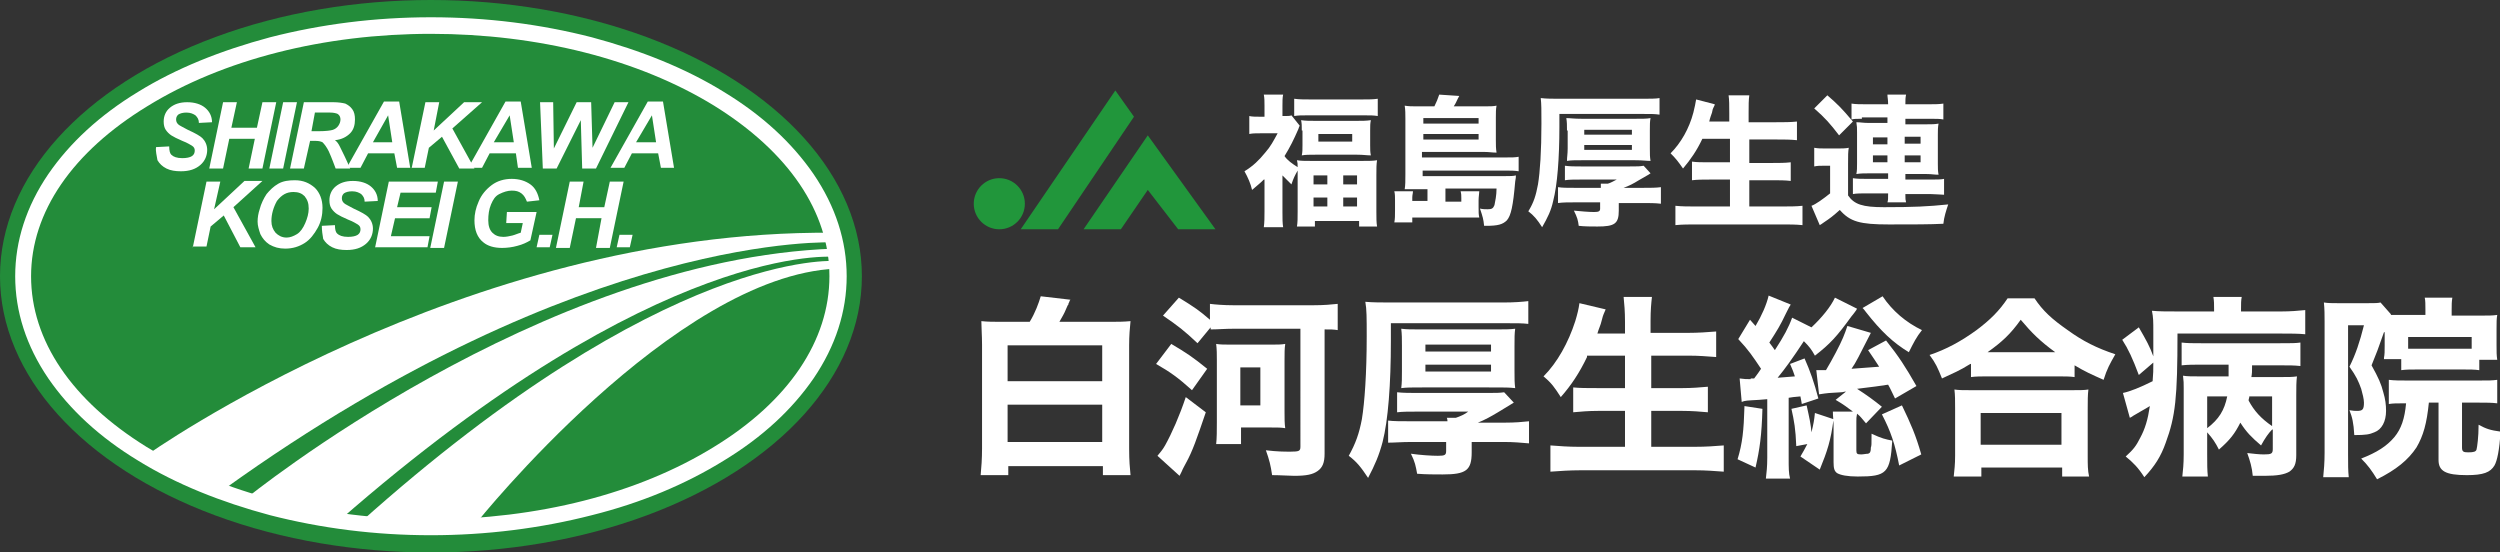 <?xml version="1.0" encoding="utf-8"?>
<!-- Generator: Adobe Illustrator 19.1.0, SVG Export Plug-In . SVG Version: 6.00 Build 0)  -->
<svg version="1.1" id="レイヤー_1" xmlns="http://www.w3.org/2000/svg" xmlns:xlink="http://www.w3.org/1999/xlink" x="0px"
	 y="0px" viewBox="0 0 362 80" style="enable-background:new 0 0 362 80;" xml:space="preserve">
<rect x="0" y="0" width="362" height="80" fill="#333333" stroke="none"/>
<style type="text/css">
	.st0{opacity:0.9;}
	.st1{fill:#21963B;}
	.st2{fill:#FFFFFF;}
</style>
<g>
	<g class="st0">
		<ellipse class="st1" cx="62.4" cy="40" rx="62.4" ry="40"/>
	</g>
	<g>
		<path class="st2" d="M62.4,77.5c-8.1,0-15.9-1-23.3-2.9C32,72.7,25.5,70.1,20,66.7c-5.6-3.4-9.9-7.4-13-11.9
			C3.8,50.1,2.2,45.1,2.2,40c0-5.1,1.6-10.1,4.8-14.8c3.1-4.5,7.4-8.5,13-11.9C25.5,9.9,32,7.3,39.1,5.4c7.4-1.9,15.2-2.9,23.3-2.9
			s15.9,1,23.3,2.9c7.1,1.9,13.6,4.5,19.1,7.9c5.6,3.4,9.9,7.4,13,11.9c3.2,4.7,4.8,9.7,4.8,14.8c0,5.1-1.6,10.1-4.8,14.8
			c-3.1,4.5-7.4,8.5-13,11.9c-5.5,3.4-11.9,6.1-19.1,7.9C78.3,76.5,70.4,77.5,62.4,77.5z M62.4,4.9c-15.5,0-30.1,3.7-41.1,10.5
			C10.5,22,4.5,30.7,4.5,40c0,9.3,5.9,18,16.7,24.7c11,6.7,25.6,10.5,41.1,10.5c15.5,0,30.1-3.7,41.1-10.5
			c10.8-6.6,16.7-15.4,16.7-24.7c0-9.3-5.9-18-16.7-24.7C92.5,8.6,77.9,4.9,62.4,4.9z"/>
	</g>
	<g>
		<path class="st2" d="M21.1,66c0,0,45.9-32.7,99.4-32.3l0.3,1.4c0,0-36.1-1.8-88.3,35.7L21.1,66z"/>
	</g>
	<g>
		<path class="st2" d="M35.6,72.2c0,0,42.7-34.7,85.2-36.2l0.1,1.2c0,0-25.2-2.6-71.8,38.2L35.6,72.2z"/>
	</g>
	<g>
		<path class="st2" d="M120.9,37.8c0,0-24.4-1.9-68.9,38l17-0.1c0,0,28.6-35.8,52.1-36.8L120.9,37.8z"/>
	</g>
	<g>
		<path class="st2" d="M22.6,21.3l1.9-0.1c0,0.6,0.1,1,0.3,1.2c0.3,0.3,0.8,0.5,1.6,0.5c0.6,0,1.1-0.1,1.4-0.3
			c0.3-0.2,0.4-0.5,0.4-0.8c0-0.3-0.1-0.5-0.4-0.7c-0.2-0.1-0.6-0.4-1.4-0.7c-0.7-0.3-1.3-0.6-1.6-0.8c-0.3-0.2-0.6-0.5-0.8-0.8
			s-0.3-0.7-0.3-1.2c0-0.8,0.3-1.5,0.9-2c0.6-0.5,1.4-0.8,2.5-0.8c1.1,0,2,0.3,2.6,0.8c0.6,0.5,1,1.2,1,2.1l-1.9,0.1
			c0-0.5-0.2-0.8-0.5-1.1c-0.3-0.2-0.7-0.4-1.3-0.4c-0.5,0-0.9,0.1-1.2,0.3c-0.2,0.2-0.3,0.4-0.3,0.7c0,0.3,0.1,0.5,0.3,0.7
			c0.2,0.2,0.7,0.4,1.4,0.8c1.1,0.5,1.8,0.9,2.1,1.2c0.4,0.4,0.7,1,0.7,1.7c0,0.8-0.3,1.6-1,2.2c-0.7,0.6-1.6,0.9-2.8,0.9
			c-0.8,0-1.5-0.1-2.1-0.4c-0.6-0.3-1-0.7-1.3-1.2C22.7,22.5,22.5,21.9,22.6,21.3z"/>
		<path class="st2" d="M36.9,20.1h-3.7l-0.9,4.3h-2l2-9.6h2l-0.8,3.7h3.7l0.8-3.7h2l-2,9.6h-2L36.9,20.1z"/>
		<path class="st2" d="M39,24.4l2-9.6h2l-2,9.6H39z"/>
		<path class="st2" d="M44,24.4h-2l2-9.6h4.3c0.7,0,1.3,0.1,1.7,0.2c0.4,0.2,0.7,0.4,1,0.8s0.4,0.9,0.4,1.5c0,0.8-0.2,1.5-0.7,2
			c-0.5,0.5-1.2,0.9-2.2,1c0.3,0.2,0.5,0.5,0.7,0.9c0.4,0.8,0.9,1.8,1.5,3.2h-2.1c-0.2-0.5-0.5-1.4-1-2.5c-0.3-0.6-0.6-1-0.9-1.3
			c-0.2-0.1-0.5-0.2-1-0.2h-0.8L44,24.4z M45.1,19h1c1.1,0,1.8-0.1,2.1-0.2c0.3-0.1,0.6-0.3,0.8-0.6s0.3-0.6,0.3-0.9
			c0-0.3-0.1-0.6-0.4-0.8c-0.2-0.1-0.6-0.2-1.1-0.2h-2.2L45.1,19z"/>
		<path class="st2" d="M57.1,22.2h-3.8l-1.1,2.1h-2l5.4-9.6h2.2l1.6,9.6h-1.9L57.1,22.2z M56.8,20.6l-0.6-3.9L54,20.6H56.8z"/>
		<path class="st2" d="M59.6,24.4l2-9.6h2l-0.8,4.1l4.4-4.1h2.6l-4.3,3.8l3.2,5.8h-2.2L64,19.8l-1.9,1.6l-0.6,2.9H59.6z"/>
		<path class="st2" d="M74.7,22.2h-3.8l-1.1,2.1h-2l5.4-9.6h2.2l1.6,9.6H75L74.7,22.2z M74.4,20.6l-0.6-3.9l-2.3,3.9H74.4z"/>
		<path class="st2" d="M86.3,24.4h-2l-0.2-7l-3.5,7h-2l-0.4-9.6h1.9l0.1,6.7l3.3-6.7h2.1l0.2,6.6l3.2-6.6H91L86.3,24.4z"/>
		<path class="st2" d="M95.3,22.2h-3.8l-1.1,2.1h-2l5.4-9.6h2.2l1.6,9.6h-1.9L95.3,22.2z M95,20.6l-0.6-3.9l-2.3,3.9H95z"/>
		<path class="st2" d="M27.9,35.9l2-9.6h2L31,30.3l4.4-4.1h2.6L33.8,30l3.2,5.8h-2.2l-2.4-4.6l-1.9,1.6l-0.6,2.9H27.9z"/>
		<path class="st2" d="M37.3,32.1c0-0.6,0.1-1.2,0.3-1.8c0.2-0.8,0.6-1.6,1-2.2c0.5-0.6,1-1.1,1.7-1.5c0.7-0.4,1.5-0.5,2.4-0.5
			c1.2,0,2.1,0.4,2.9,1.1c0.7,0.7,1.1,1.7,1.1,2.9c0,1-0.2,2-0.7,2.9c-0.5,0.9-1.1,1.7-1.9,2.2c-0.8,0.5-1.7,0.8-2.8,0.8
			c-0.9,0-1.6-0.2-2.3-0.6c-0.6-0.4-1-0.9-1.3-1.5C37.5,33.3,37.3,32.7,37.3,32.1z M39.3,32c0,0.7,0.2,1.2,0.6,1.7
			c0.4,0.4,0.9,0.7,1.6,0.7c0.5,0,1-0.2,1.5-0.5s0.9-0.9,1.2-1.6s0.5-1.4,0.5-2.1c0-0.8-0.2-1.3-0.6-1.8c-0.4-0.4-0.9-0.6-1.6-0.6
			c-1,0-1.7,0.4-2.4,1.3C39.6,30,39.3,31,39.3,32z"/>
		<path class="st2" d="M46.6,32.7l1.9-0.1c0,0.6,0.1,1,0.3,1.2c0.3,0.3,0.8,0.5,1.6,0.5c0.6,0,1.1-0.1,1.4-0.3
			c0.3-0.2,0.4-0.5,0.4-0.8c0-0.3-0.1-0.5-0.4-0.7c-0.2-0.1-0.6-0.4-1.4-0.7c-0.7-0.3-1.3-0.6-1.6-0.8c-0.3-0.2-0.6-0.5-0.8-0.8
			s-0.3-0.7-0.3-1.2c0-0.8,0.3-1.5,0.9-2c0.6-0.5,1.4-0.8,2.5-0.8c1.1,0,2,0.3,2.6,0.8c0.6,0.5,1,1.2,1,2.1l-1.9,0.1
			c0-0.5-0.2-0.8-0.5-1.1c-0.3-0.2-0.7-0.4-1.3-0.4c-0.5,0-0.9,0.1-1.2,0.3c-0.2,0.2-0.3,0.4-0.3,0.7c0,0.3,0.1,0.5,0.3,0.7
			c0.2,0.2,0.7,0.4,1.4,0.8c1.1,0.5,1.8,0.9,2.1,1.2c0.4,0.4,0.7,1,0.7,1.7c0,0.8-0.3,1.6-1,2.2c-0.7,0.6-1.6,0.9-2.8,0.9
			c-0.8,0-1.5-0.1-2.1-0.4c-0.6-0.3-1-0.7-1.3-1.2C46.7,34,46.6,33.4,46.6,32.7z"/>
		<path class="st2" d="M54.3,35.9l2-9.6h7.1l-0.3,1.6H58L57.5,30h5l-0.3,1.6h-5l-0.6,2.6h5.6l-0.3,1.6H54.3z"/>
		<path class="st2" d="M62.3,35.9l2-9.6h2l-2,9.6H62.3z"/>
		<path class="st2" d="M73.4,30.7h4.3l-0.9,4.1c-0.5,0.3-1.1,0.6-1.9,0.8c-0.7,0.2-1.5,0.3-2.2,0.3c-1.2,0-2.1-0.3-2.7-0.8
			c-0.9-0.7-1.3-1.8-1.3-3.2c0-0.9,0.2-1.8,0.6-2.7c0.4-1,1.1-1.8,1.9-2.4c0.8-0.6,1.8-0.9,2.9-0.9c1.1,0,2,0.3,2.7,0.8
			c0.7,0.5,1.1,1.3,1.3,2.3l-1.8,0.2c-0.2-0.5-0.4-0.9-0.8-1.2c-0.4-0.3-0.8-0.4-1.4-0.4c-0.6,0-1.2,0.2-1.8,0.5s-0.9,0.8-1.2,1.5
			c-0.3,0.7-0.4,1.5-0.4,2.3c0,0.8,0.2,1.4,0.6,1.8c0.4,0.4,0.9,0.6,1.6,0.6c0.4,0,0.9-0.1,1.3-0.2c0.4-0.1,0.8-0.3,1.2-0.4l0.3-1.4
			h-2.4L73.4,30.7z"/>
		<path class="st2" d="M78.1,34h1.9l-0.4,1.8h-1.9L78.1,34z"/>
		<path class="st2" d="M87.1,31.6h-3.7l-0.9,4.3h-2l2-9.6h2L83.8,30h3.7l0.8-3.7h2l-2,9.6h-2L87.1,31.6z"/>
		<path class="st2" d="M89.7,34h1.9l-0.4,1.8h-1.9L89.7,34z"/>
	</g>
</g>
<g>
	<g id="XMLID_2_">
		<g>
			<g>
				<polygon class="st1" points="161.5,13.1 164.2,16.9 153.2,33.2 147.8,33.2 				"/>
			</g>
			<g>
				<polygon class="st1" points="166.2,19.6 176,33.2 170.6,33.2 166.2,27.5 162.3,33.2 156.9,33.2 				"/>
			</g>
		</g>
	</g>
	<g>
		<circle class="st1" cx="144.7" cy="29.5" r="3.7"/>
	</g>
</g>
<g>
	<g>
		<path class="st2" d="M183,26c-0.6,0.6-0.9,0.8-1.7,1.5c-0.2-0.9-0.6-1.8-1.1-2.7c1.3-0.8,2.1-1.6,3-2.7c0.8-0.9,1.2-1.7,1.8-2.8
			h-2.5c-0.7,0-1.1,0-1.6,0.1v-2.6c0.4,0.1,0.9,0.1,1.5,0.1h0.7v-1.6c0-0.6,0-1.1-0.1-1.6h2.8c-0.1,0.4-0.1,1-0.1,1.6v1.5h0.3
			c0.5,0,0.8,0,1-0.1l1.2,1.5c-0.1,0.2-0.1,0.2-0.2,0.5c-0.7,1.6-1.2,2.6-2,3.9c0.4,0.6,1.1,1.1,1.9,1.6c0-0.5,0-0.6-0.1-1
			c0.6,0.1,1.1,0.1,2.1,0.1h7.3c1,0,1.6,0,2.2-0.1c-0.1,0.6-0.1,1.2-0.1,2.2v5.2c0,1,0,1.6,0.1,2.2h-2.6v-0.8h-6.4v0.8h-2.6
			c0.1-0.6,0.1-1.2,0.1-2.2v-5.2c0-0.1,0-0.3,0-0.7c-0.4,0.7-0.6,1.1-0.9,2c-0.6-0.6-0.8-0.8-1.3-1.3v5.3c0,1,0,1.6,0.1,2.2h-2.8
			c0.1-0.7,0.1-1.5,0.1-2.3V26z M187.4,14.3c0.7,0.1,1.4,0.1,2.3,0.1h7.5c1,0,1.6,0,2.3-0.1v2.5c-0.6-0.1-1.1-0.1-2-0.1h-8.1
			c-0.9,0-1.4,0-2,0.1V14.3z M188.5,18.9c0-0.7,0-1-0.1-1.5c0.6,0.1,1.2,0.1,2,0.1h6.1c0.8,0,1.3,0,2-0.1c-0.1,0.5-0.1,0.8-0.1,1.5
			V21c0,0.7,0,1,0.1,1.5c-0.6,0-1.1-0.1-2-0.1h-6c-0.8,0-1.5,0-2,0.1c0.1-0.5,0.1-0.8,0.1-1.5V18.9z M190.2,26.7h2v-1.3h-2V26.7z
			 M190.2,29.9h2v-1.3h-2V29.9z M190.9,20.5h4.9v-1.1h-4.9V20.5z M194.5,26.7h2v-1.3h-2V26.7z M194.5,29.9h2v-1.3h-2V29.9z"/>
	</g>
	<g>
		<path class="st2" d="M206.7,27.4H205c-0.7,0-1,0-1.6,0c0.1-0.6,0.1-1.2,0.1-2.2v-8c0-0.7,0-1.3-0.1-1.9c0.6,0.1,1,0.1,1.8,0.1h2.5
			c0.3-0.6,0.5-1.1,0.7-1.7l2.9,0.2c-0.3,0.5-0.5,1.1-0.8,1.5h4.4c0.9,0,1.3,0,1.8-0.1c-0.1,0.5-0.1,1-0.1,1.7v3.3
			c0,0.7,0,1.2,0.1,1.8c-0.6,0-1.1-0.1-1.8-0.1h-9v0.8H218c0.9,0,1.4,0,1.9-0.1v2.1c-0.6-0.1-1.2-0.1-2-0.1h-11.9v0.8H218
			c0.7,0,1.1,0,1.5-0.1c0,0.2,0,0.4-0.1,0.9c-0.3,3.5-0.6,4.9-1.2,5.6c-0.6,0.6-1.3,0.8-3,0.8c-0.1,0-0.2,0-0.3,0
			c-0.1-1-0.2-1.3-0.6-2.5c0.4,0.1,0.8,0.1,1.1,0.1c0.6,0,0.8-0.1,1-0.6c0.1-0.5,0.3-1.4,0.3-2.4h-7.4v1.9h2.3v-0.5
			c0-0.4,0-0.6-0.1-1h2.7c0,0.3-0.1,0.8-0.1,1.3v1c0,0.8,0,1,0.1,1.5c-0.6,0-0.6,0-1.4,0c-0.3,0-0.3,0-1,0h-7.3v0.7h-2.6
			c0.1-0.5,0.1-1,0.1-1.7v-1.5c0-0.5,0-0.9-0.1-1.3h2.7c0,0.3-0.1,0.5-0.1,0.9v0.5h2.2V27.4z M214.1,17.9v-0.8h-8v0.8H214.1z
			 M206.1,20.2h8v-0.8h-8V20.2z"/>
	</g>
	<g>
		<path class="st2" d="M225.8,18.4c0,4.5-0.3,8.4-0.9,10.7c-0.3,1.4-0.8,2.4-1.6,3.8c-0.7-1.1-1.2-1.7-2-2.3
			c0.8-1.3,1.1-2.3,1.4-3.9c0.3-1.8,0.5-4.9,0.5-8.8c0-2,0-2.8-0.1-3.7c0.8,0.1,1.7,0.1,2.8,0.1h11.8c1.2,0,2.1,0,2.6-0.1v2.4
			c-0.7-0.1-1.1-0.1-2.5-0.1h-12V18.4z M231.8,27.2c0-0.3,0-0.5,0-0.6h1c0.4-0.1,0.9-0.4,1.3-0.6h-5.2c-1.1,0-1.7,0-2.3,0.1v-2.1
			c0.7,0.1,1.4,0.1,2.3,0.1h7.1c1.2,0,1.4,0,2-0.1l1,1.1c-0.3,0.2-0.3,0.2-1.7,1c-0.8,0.5-1.4,0.8-2.2,1.1h2.8c1.1,0,1.9,0,2.6-0.1
			v2.4c-0.8-0.1-1.7-0.1-2.6-0.1h-3.5v1.1c0,1.9-0.6,2.3-3.1,2.3c-0.8,0-1.9,0-2.7-0.1c-0.1-0.8-0.2-1.2-0.7-2.2
			c1,0.1,2.2,0.2,2.9,0.2c0.7,0,0.9-0.1,0.9-0.5v-0.9H228c-0.9,0-1.7,0-2.4,0.1v-2.3c0.6,0.1,1.4,0.1,2.5,0.1H231.8z M226.9,18.9
			c0-0.7,0-1.3-0.1-1.8c0.6,0,1,0.1,2.3,0.1h7.6c1.3,0,1.7,0,2.3-0.1c-0.1,0.5-0.1,0.9-0.1,1.8v2.6c0,0.9,0,1.2,0.1,1.8
			c-0.6,0-1.1-0.1-2.3-0.1h-7.5c-1.2,0-1.7,0-2.3,0.1c0-0.6,0.1-1,0.1-1.8V18.9z M229.4,19.5h6.9v-0.7h-6.9V19.5z M229.4,21.7h6.9
			v-0.7h-6.9V21.7z"/>
	</g>
	<g>
		<path class="st2" d="M246.5,20.1c-0.8,1.7-1.7,3-2.8,4.3c-0.7-1-1-1.4-1.8-2.2c1.5-1.5,2.7-3.6,3.3-5.9c0.2-0.8,0.3-1.3,0.4-1.9
			l2.7,0.7c0,0.1,0,0.1-0.2,0.5c-0.1,0.2-0.1,0.2-0.2,0.7c-0.1,0.3-0.3,0.8-0.4,1.3h2.9v-1.2c0-1.2,0-1.9-0.1-2.6h3
			c-0.1,0.7-0.1,1.4-0.1,2.6v1.3h4c1.1,0,2.1,0,3-0.1v2.7c-1-0.1-1.8-0.1-2.9-0.1h-4v3.4h3.3c1,0,1.9,0,2.7-0.1v2.7
			c-0.8-0.1-1.7-0.1-2.7-0.1h-3.3v3.8h4.6c1.2,0,2.2,0,3.1-0.1v2.8c-1-0.1-1.9-0.1-3-0.1h-12.3c-1.1,0-2.1,0-3.1,0.1v-2.8
			c0.9,0.1,1.9,0.1,3,0.1h4.9V26h-2.9c-1,0-1.8,0-2.6,0.1v-2.7c0.7,0.1,1.4,0.1,2.6,0.1h2.9v-3.4H246.5z"/>
	</g>
	<g>
		<path class="st2" d="M262.7,21.4c0.6,0.1,0.9,0.1,1.7,0.1h1.7c0.6,0,1.1,0,1.6-0.1c-0.1,0.6-0.1,1.1-0.1,2.3v4.6
			c0.9,1.3,2.1,1.7,5.2,1.7c4.3,0,6.4-0.1,9.3-0.4c-0.3,0.9-0.6,1.8-0.7,2.8c-1.9,0.1-4.4,0.1-7.9,0.1c-4.2,0-5.6-0.4-7.1-2.1
			c-1,0.9-1.4,1.2-2.3,1.8c-0.3,0.2-0.4,0.3-0.6,0.4l-1.2-2.8c0.6-0.2,1.7-1,2.7-1.8V24h-1c-0.5,0-0.8,0-1.3,0.1V21.4z M264.6,13.8
			c1.5,1.3,2.1,1.9,3.7,3.8l-2,2c-1.3-1.7-2-2.5-3.6-3.9L264.6,13.8z M269.6,17.2c-0.8,0-1.1,0-1.5,0.1V15c0.6,0.1,1.3,0.1,2.4,0.1
			h2.9c0-0.7-0.1-1-0.1-1.4h2.7c-0.1,0.5-0.1,0.7-0.1,1.4h3.1c1,0,1.8,0,2.4-0.1v2.3c-0.5-0.1-1-0.1-2-0.1h-3.5V18h3.1
			c0.8,0,1.1,0,1.7-0.1c-0.1,0.6-0.1,0.9-0.1,1.6v4.2c0,0.7,0,1,0.1,1.6c-0.6,0-1-0.1-1.7-0.1h-3.1v0.8h3.6c0.7,0,1.7,0,2-0.1v2.3
			c-0.3,0-1.4-0.1-2-0.1h-3.6c0,0.1,0,0.2,0,0.2c0,0.5,0,0.6,0.1,1h-2.7c0.1-0.3,0.1-0.5,0.1-1.3h-3c-0.8,0-1.6,0-2.1,0.1v-2.3
			c0.6,0.1,1.2,0.1,2,0.1h3.1v-0.8h-2.8c-0.6,0-1.2,0-1.8,0.1c0.1-0.5,0.1-0.9,0.1-1.6v-4.4c0-0.7,0-0.9-0.1-1.5
			c0.6,0,1,0.1,1.7,0.1h2.8v-0.8H269.6z M271.2,19.9v1h2.1v-1H271.2z M271.2,22.5v1h2.1v-1H271.2z M275.8,20.8h2.3v-1h-2.3V20.8z
			 M275.8,23.5h2.3v-1h-2.3V23.5z"/>
	</g>
</g>
<g>
	<g>
		<path class="st2" d="M149.1,46.6c0.8-1.3,1.3-2.7,1.6-3.7l4.3,0.5c-0.1,0.1-0.1,0.1-0.2,0.4c0,0-0.1,0.1-0.1,0.3
			c-0.1,0.1-0.1,0.1-0.4,0.8c-0.2,0.5-0.5,1-0.9,1.7h7.1c1.3,0,2.2,0,3.2-0.1c-0.1,1-0.2,2.1-0.2,3.5V65c0,1.7,0.1,2.8,0.2,3.8h-4
			v-1.3h-13.7v1.3H142c0.1-1.1,0.2-2.3,0.2-3.9V49.9c0-1.3-0.1-2.5-0.1-3.4c0.9,0.1,1.8,0.1,3,0.1H149.1z M145.9,55.2h13.7V50h-13.7
			V55.2z M145.9,64h13.7v-5.4h-13.7V64z"/>
	</g>
	<g>
		<path class="st2" d="M169.6,49.8c2.2,1.3,3.1,1.9,5.2,3.6l-2.2,3.1c-2-1.8-3.1-2.6-5.2-3.8L169.6,49.8z M174.6,59.7
			c-1.3,3.8-1.9,5.6-2.9,7.4c-0.2,0.4-0.4,0.7-0.6,1.2c-0.2,0.4-0.2,0.4-0.3,0.6l-3.2-2.9c0.4-0.5,0.7-0.8,1.1-1.5
			c1-1.8,2.1-4.3,3-7L174.6,59.7z M173.4,49.7c-1.9-1.8-2.8-2.5-5-4l2.3-2.6c2.3,1.4,3,1.9,4.5,3.2v-2.3c0.8,0.1,2,0.2,3.4,0.2h11.6
			c1.5,0,2.6-0.1,3.5-0.2v3.8c-0.6-0.1-1-0.1-1.9-0.1v18c0,1.3-0.3,2-1,2.5s-1.6,0.7-3.4,0.7c-0.7,0-2-0.1-3.2-0.1
			c-0.2-1.4-0.4-2.2-0.9-3.6c1.7,0.2,2.6,0.2,3.6,0.2c1.2,0,1.4-0.1,1.4-0.7V47.6h-9.6c-1.3,0-2.4,0.1-3.4,0.1v-0.3L173.4,49.7z
			 M176.1,64.3c0.1-0.8,0.1-2.1,0.1-3.1v-9.1c0-0.8,0-1.5-0.1-2.3c0.6,0.1,1.2,0.1,2.2,0.1h5.7c1,0,1.5,0,2.1-0.1
			c-0.1,0.7-0.1,1.3-0.1,2.4v7.4c0,1,0,1.7,0.1,2.4c-0.6-0.1-1.1-0.1-2.1-0.1h-4.3v2.4H176.1z M179.6,58.7h2.9v-5.5h-2.9V58.7z"/>
	</g>
	<g>
		<path class="st2" d="M201.4,49.4c0,6.2-0.4,11.5-1.2,14.6c-0.5,1.9-1.1,3.3-2.1,5.2c-1-1.5-1.6-2.3-2.8-3.2c1-1.8,1.5-3.2,1.9-5.3
			c0.4-2.4,0.7-6.7,0.7-12c0-2.7,0-3.9-0.2-5c1.1,0.1,2.3,0.1,3.9,0.1h16.1c1.6,0,2.8-0.1,3.6-0.2v3.3c-0.9-0.1-1.5-0.1-3.4-0.1
			h-16.5V49.4z M209.6,61.4c0-0.4,0-0.7-0.1-0.9h1.3c0.6-0.2,1.3-0.5,1.8-0.9h-7.1c-1.5,0-2.4,0-3.2,0.1v-2.9
			c0.9,0.1,1.9,0.1,3.1,0.1h9.7c1.6,0,2,0,2.7-0.1l1.4,1.5c-0.5,0.3-0.5,0.3-2.3,1.4c-1,0.6-1.9,1.1-2.9,1.5h3.9
			c1.5,0,2.6-0.1,3.5-0.2v3.2c-1.1-0.1-2.3-0.2-3.5-0.2h-4.8v1.5c0,2.6-0.8,3.2-4.2,3.2c-1.1,0-2.5,0-3.7-0.1
			c-0.2-1.1-0.3-1.7-0.9-2.9c1.4,0.2,3,0.3,3.9,0.3c1,0,1.2-0.1,1.2-0.7v-1.3h-5.1c-1.3,0-2.4,0.1-3.3,0.1v-3.2
			c0.8,0.1,1.8,0.1,3.4,0.1H209.6z M203,50.1c0-1,0-1.7-0.1-2.5c0.8,0.1,1.4,0.1,3.1,0.1h10.3c1.7,0,2.3,0,3.1-0.1
			c-0.1,0.7-0.1,1.3-0.1,2.5v3.6c0,1.2,0,1.7,0.1,2.5c-0.9-0.1-1.5-0.1-3.1-0.1H206c-1.7,0-2.3,0-3.1,0.1c0.1-0.8,0.1-1.4,0.1-2.5
			V50.1z M206.4,50.9h9.5v-1h-9.5V50.9z M206.4,53.8h9.5v-1h-9.5V53.8z"/>
	</g>
	<g>
		<path class="st2" d="M229.8,51.7c-1.1,2.3-2.3,4.1-3.8,5.8c-0.9-1.4-1.3-2-2.5-3c2-2,3.6-4.9,4.6-8c0.3-1,0.5-1.8,0.6-2.6l3.8,0.9
			c-0.1,0.2-0.1,0.2-0.3,0.7c-0.1,0.2-0.1,0.3-0.3,1c-0.1,0.5-0.4,1.1-0.6,1.8h4v-1.7c0-1.6-0.1-2.5-0.2-3.6h4.1
			c-0.1,0.9-0.2,1.9-0.2,3.5v1.7h5.4c1.5,0,2.9-0.1,4.1-0.2v3.7c-1.4-0.1-2.5-0.2-3.9-0.2h-5.5v4.7h4.5c1.4,0,2.6-0.1,3.7-0.2v3.7
			c-1.1-0.1-2.3-0.2-3.7-0.2h-4.5v5.2h6.3c1.7,0,2.9-0.1,4.2-0.2v3.8c-1.4-0.1-2.6-0.2-4.1-0.2h-16.7c-1.5,0-2.9,0.1-4.3,0.2v-3.8
			c1.3,0.1,2.6,0.2,4.1,0.2h6.7v-5.2h-3.9c-1.4,0-2.5,0.1-3.6,0.2v-3.6c1,0.1,1.9,0.1,3.5,0.1h4v-4.7H229.8z"/>
	</g>
	<g>
		<path class="st2" d="M255.2,59.2c-0.1,3.8-0.4,5.9-1,8.5l-2.6-1.2c0.7-2.3,0.9-4.1,1-7.7L255.2,59.2z M253.5,54.8
			c0.1,0,0.1,0,0.5,0c0.6-0.8,0.6-0.8,1-1.4c-1.2-1.8-1.8-2.7-3.3-4.3l1.7-2.8c0.3,0.3,0.5,0.6,0.8,0.9c0.9-1.5,1.6-3.1,1.9-4.4
			l3.2,1.3c-0.2,0.3-0.2,0.3-0.7,1.3c-0.8,1.7-1.3,2.5-2.4,4.2c0.3,0.4,0.6,0.8,0.8,1.1c1.3-2,2-3.3,2.5-4.7l2.8,1.4
			c1.5-1.4,2.8-3,3.4-4.3l3.2,1.6c-0.1,0.2-0.1,0.2-0.4,0.6c-0.1,0.1-0.2,0.3-0.4,0.5c-2.1,2.9-3.1,4-5.3,5.7
			c-0.5-0.9-0.8-1.3-1.6-2.1c-1.5,2.3-2.8,4.1-3.8,5.3c1.3-0.1,1.4-0.1,2.5-0.2c-0.2-0.6-0.3-0.9-0.7-1.8l2.1-0.8
			c0.8,1.8,1.4,3.5,2,5.8l-2.4,0.8c-0.1-0.5-0.1-0.7-0.2-1.1c-1,0.1-1.2,0.1-1.7,0.2v8.7c0,1.5,0,2.2,0.2,3l-3.5,0
			c0.1-0.9,0.2-1.7,0.2-3v-8.5l-1.2,0.1c-1.8,0.1-2,0.1-2.5,0.3l-0.3-3.4c0.7,0.1,1,0.1,1.5,0.1H253.5z M260.1,64.6
			c-0.1-2.5-0.3-3.6-0.7-5.4l2.2-0.5c0.4,1.8,0.6,2.7,0.7,3.9c0.3-1.2,0.4-1.8,0.5-2.8l2.7,0.9c-0.4,3.1-0.9,4.6-2,7.3l-2.8-1.9
			c0.4-0.7,0.6-1,1-1.8L260.1,64.6z M274.4,57.7c-0.5-1-0.6-1.3-1-2c-1.3,0.2-2,0.3-4.5,0.6c1.4,0.9,2.5,1.7,3.6,2.6l-2.3,2.4
			c-0.6-0.7-0.8-1-1.3-1.4c-0.1,0.6-0.1,0.6-0.1,1.1v4.2c0,0.5,0.1,0.6,0.7,0.6c0.3,0,0.7-0.1,1-0.1c0.3-0.1,0.4-0.3,0.4-0.9
			c0.1-0.3,0.1-0.3,0.1-2c1.5,0.7,2,0.8,3,1c-0.3,4.7-0.8,5.2-5,5.2c-1.5,0-2.5-0.2-3-0.5c-0.4-0.3-0.5-0.7-0.5-1.6v-5.3
			c0-0.7-0.1-1.3-0.1-2h2.9c-0.8-0.6-1.3-1-2.5-1.7l1.5-1.2c-0.3,0-0.4,0.1-0.7,0.1c-1.8,0.1-1.9,0.1-3.2,0.3l-0.4-3.5
			c0.4,0,0.5,0,1.4,0c0.6-1,0.8-1.4,1.4-2.5c1-1.9,1.3-2.7,1.7-3.9l3.4,1c-1.8,3.5-2.1,4.2-2.8,5.2c1.5-0.1,2.8-0.2,4-0.3
			c-0.5-0.8-0.8-1.2-1.6-2.4l2.6-1.4c1.9,2.4,2.8,3.8,4.4,6.6L274.4,57.7z M272.6,42.9c1.4,2.1,3.4,3.8,5.7,4.9
			c-0.8,1-1.2,1.8-1.9,3.2c-2.3-1.4-4-3-6.2-5.8c-0.3-0.4-0.3-0.4-0.5-0.6L272.6,42.9z M275.4,58.7c1.3,2.7,2,4.3,2.8,7.1l-3.2,1.6
			c-0.6-3.1-1.2-4.9-2.5-7.4L275.4,58.7z"/>
	</g>
	<g>
		<path class="st2" d="M285.3,52.7c-1.6,1-2.4,1.3-4.1,2.1c-0.6-1.5-0.9-2.2-1.8-3.4c2.4-0.8,4.6-2,6.8-3.6c2-1.5,3.3-2.8,4.5-4.6
			h3.9c1.2,1.8,2.5,3,4.8,4.6c2.2,1.6,4.2,2.6,6.9,3.5c-0.8,1.4-1.2,2.1-1.7,3.7c-1.8-0.8-2.7-1.2-4.2-2.1v1.7
			c-0.7-0.1-1.4-0.1-2.6-0.1h-9.9c-1,0-1.8,0-2.5,0.1V52.7z M282.9,69c0.1-1,0.2-1.7,0.2-3v-6.8c0-1.2,0-2-0.1-2.8
			c0.6,0.1,1.4,0.1,2.5,0.1h14.4c1.2,0,1.9,0,2.5-0.1c-0.1,0.8-0.1,1.6-0.1,2.8V66c0,1.3,0,2.1,0.2,3h-3.9v-1.3h-11.7V69H282.9z
			 M286.8,64.4h11.7v-4.6h-11.7V64.4z M297.6,51c-2.2-1.6-3.4-2.8-5-4.7c-1.5,2.1-2.7,3.2-4.8,4.7H297.6z"/>
	</g>
	<g>
		<path class="st2" d="M320.6,44.8c0-0.8,0-1.2-0.1-1.8h4.1c-0.1,0.5-0.1,1-0.1,1.8v0.3h5.8c1.4,0,2.5-0.1,3.5-0.2v3.5
			c-1-0.1-2.2-0.1-3.5-0.1h-15c0,9.3-0.3,12-1.7,15.8c-0.7,2-1.6,3.4-3.1,5c-0.9-1.4-1.6-2.1-2.7-3c1.1-1,1.5-1.5,2.1-2.7
			c0.7-1.3,1.1-2.6,1.4-4.6c-0.8,0.5-1.6,0.9-2.4,1.4c-0.1,0.1-0.3,0.2-0.5,0.3l-1-3.6c1-0.2,2.5-0.8,4.3-1.7
			c0.1-1.1,0.1-1.6,0.1-2.7l-2.1,1.8c-0.9-2.4-1.5-3.7-2.4-5.1l2.4-1.8c1.1,1.9,1.6,2.8,2.1,4.2c0-0.6,0-1.3,0-1.8
			c0-0.8,0-1.2,0-1.7c0-1.6,0-2.1-0.2-3.1c1,0.1,2,0.1,3.7,0.1h5.3V44.8z M329,62.2c-0.5,0.5-1,1.2-1.6,2.3c-1.4-1.2-2.1-1.9-3-3.3
			c-0.8,1.6-1.5,2.5-3.1,3.9c-0.5-1-0.9-1.6-1.7-2.5v3.2c0,1.4,0,2.3,0.1,3.2H316c0.1-0.9,0.2-1.8,0.2-3.2v-9.6c0-0.8,0-0.9-0.1-1.8
			c0.6,0.1,1.2,0.1,2.3,0.1h4.3c0-0.2,0-0.8,0-1.7h-3.9c-1.1,0-2,0-2.9,0.1v-3.3c0.8,0.1,1.6,0.1,2.9,0.1h11.3c1.7,0,2.3,0,3-0.1V53
			c-0.9-0.1-1.6-0.1-3-0.1h-4c0,1,0,1.1-0.1,1.7h3.9c1.6,0,2,0,2.7-0.1c-0.1,0.8-0.1,1.6-0.1,2.7v8.7c0,1.3-0.3,1.9-1,2.4
			c-0.7,0.4-1.7,0.6-3.6,0.6c-0.3,0-0.8,0-1.7,0c-0.1-1.2-0.4-2.2-0.8-3.3c0.9,0.1,1.7,0.2,2.4,0.2c1.1,0,1.3-0.1,1.3-0.8V62.2z
			 M319.6,62c1.7-1.3,2.5-2.6,2.9-4.6h-2.9V62z M325.7,57.4c0,0.3-0.1,0.3-0.1,0.6c0.8,1.5,1.8,2.6,3.4,3.7v-4.3H325.7z"/>
	</g>
	<g>
		<path class="st2" d="M345.2,48.1c-0.8,2.3-1.1,3.1-1.8,4.8c1,1.8,1.4,2.7,1.7,3.9c0.3,1,0.4,1.8,0.4,2.7c0,1.5-0.6,2.7-1.7,3.1
			c-0.7,0.3-1.2,0.4-2.9,0.4c-0.1-1.8-0.3-2.6-0.7-3.6c0.6,0.1,0.8,0.1,1.1,0.1c0.8,0,1-0.2,1-1.2c0-0.5-0.2-1.3-0.4-2
			c-0.4-1.1-0.7-1.8-1.7-3.2c0.9-1.8,1.5-3.6,2.1-6h-2.3v18.6c0,1.7,0,2.4,0.1,3.4h-3.7c0.1-1,0.2-2.1,0.2-3.5v-19
			c0-1,0-1.8-0.1-2.8c0.6,0.1,1.2,0.1,2,0.1h4.4c1,0,1.4,0,1.8-0.1l1.5,1.7l0,0.1c0.6,0,0.9,0,1.5,0h3.5v-0.8c0-0.7,0-1.3-0.1-1.7h4
			c-0.1,0.6-0.1,1-0.1,1.8v0.8h4.2c1.1,0,1.8,0,2.4-0.1c-0.1,0.6-0.1,1-0.1,2.1V50c0,1,0,1.4,0.1,2.1h-2.6v1.5
			c-0.7-0.1-1.4-0.1-2.3-0.1h-6.7c-0.9,0-1.6,0-2.3,0.1v-1.6h-2.5c0-0.1,0-0.2,0-0.2c0.1-0.5,0.1-0.9,0.1-1.8V48.1z M351.7,58.3
			c-0.3,3-0.8,4.8-1.8,6.5c-1.2,1.8-2.9,3.2-5.7,4.6c-0.8-1.3-1.3-2-2.3-3c2.3-0.9,3.7-1.8,4.8-3.1c1-1.2,1.5-2.7,1.7-4.9
			c-1.5,0-1.8,0-2.5,0.1V55c0.8,0.1,1.6,0.1,2.7,0.1h10.3c1.5,0,1.9,0,2.7-0.1v3.4c-0.8-0.1-1.6-0.1-2.7-0.1h-2.4v6.5
			c0,0.6,0.2,0.7,0.9,0.7c0.8,0,1.1-0.1,1.2-0.4c0.1-0.4,0.3-1.8,0.3-3.6c1.1,0.6,1.7,0.8,3.2,1c-0.2,2.7-0.5,4.2-0.9,4.9
			c-0.6,1-1.6,1.4-4,1.4c-3.1,0-4.1-0.6-4.1-2.2v-8.3H351.7z M357.9,48.8h-9.2v1.7c0.4,0,0.7,0,1.3,0h6.6c0.7,0,0.8,0,1.3,0V48.8z"
			/>
	</g>
</g>
</svg>
